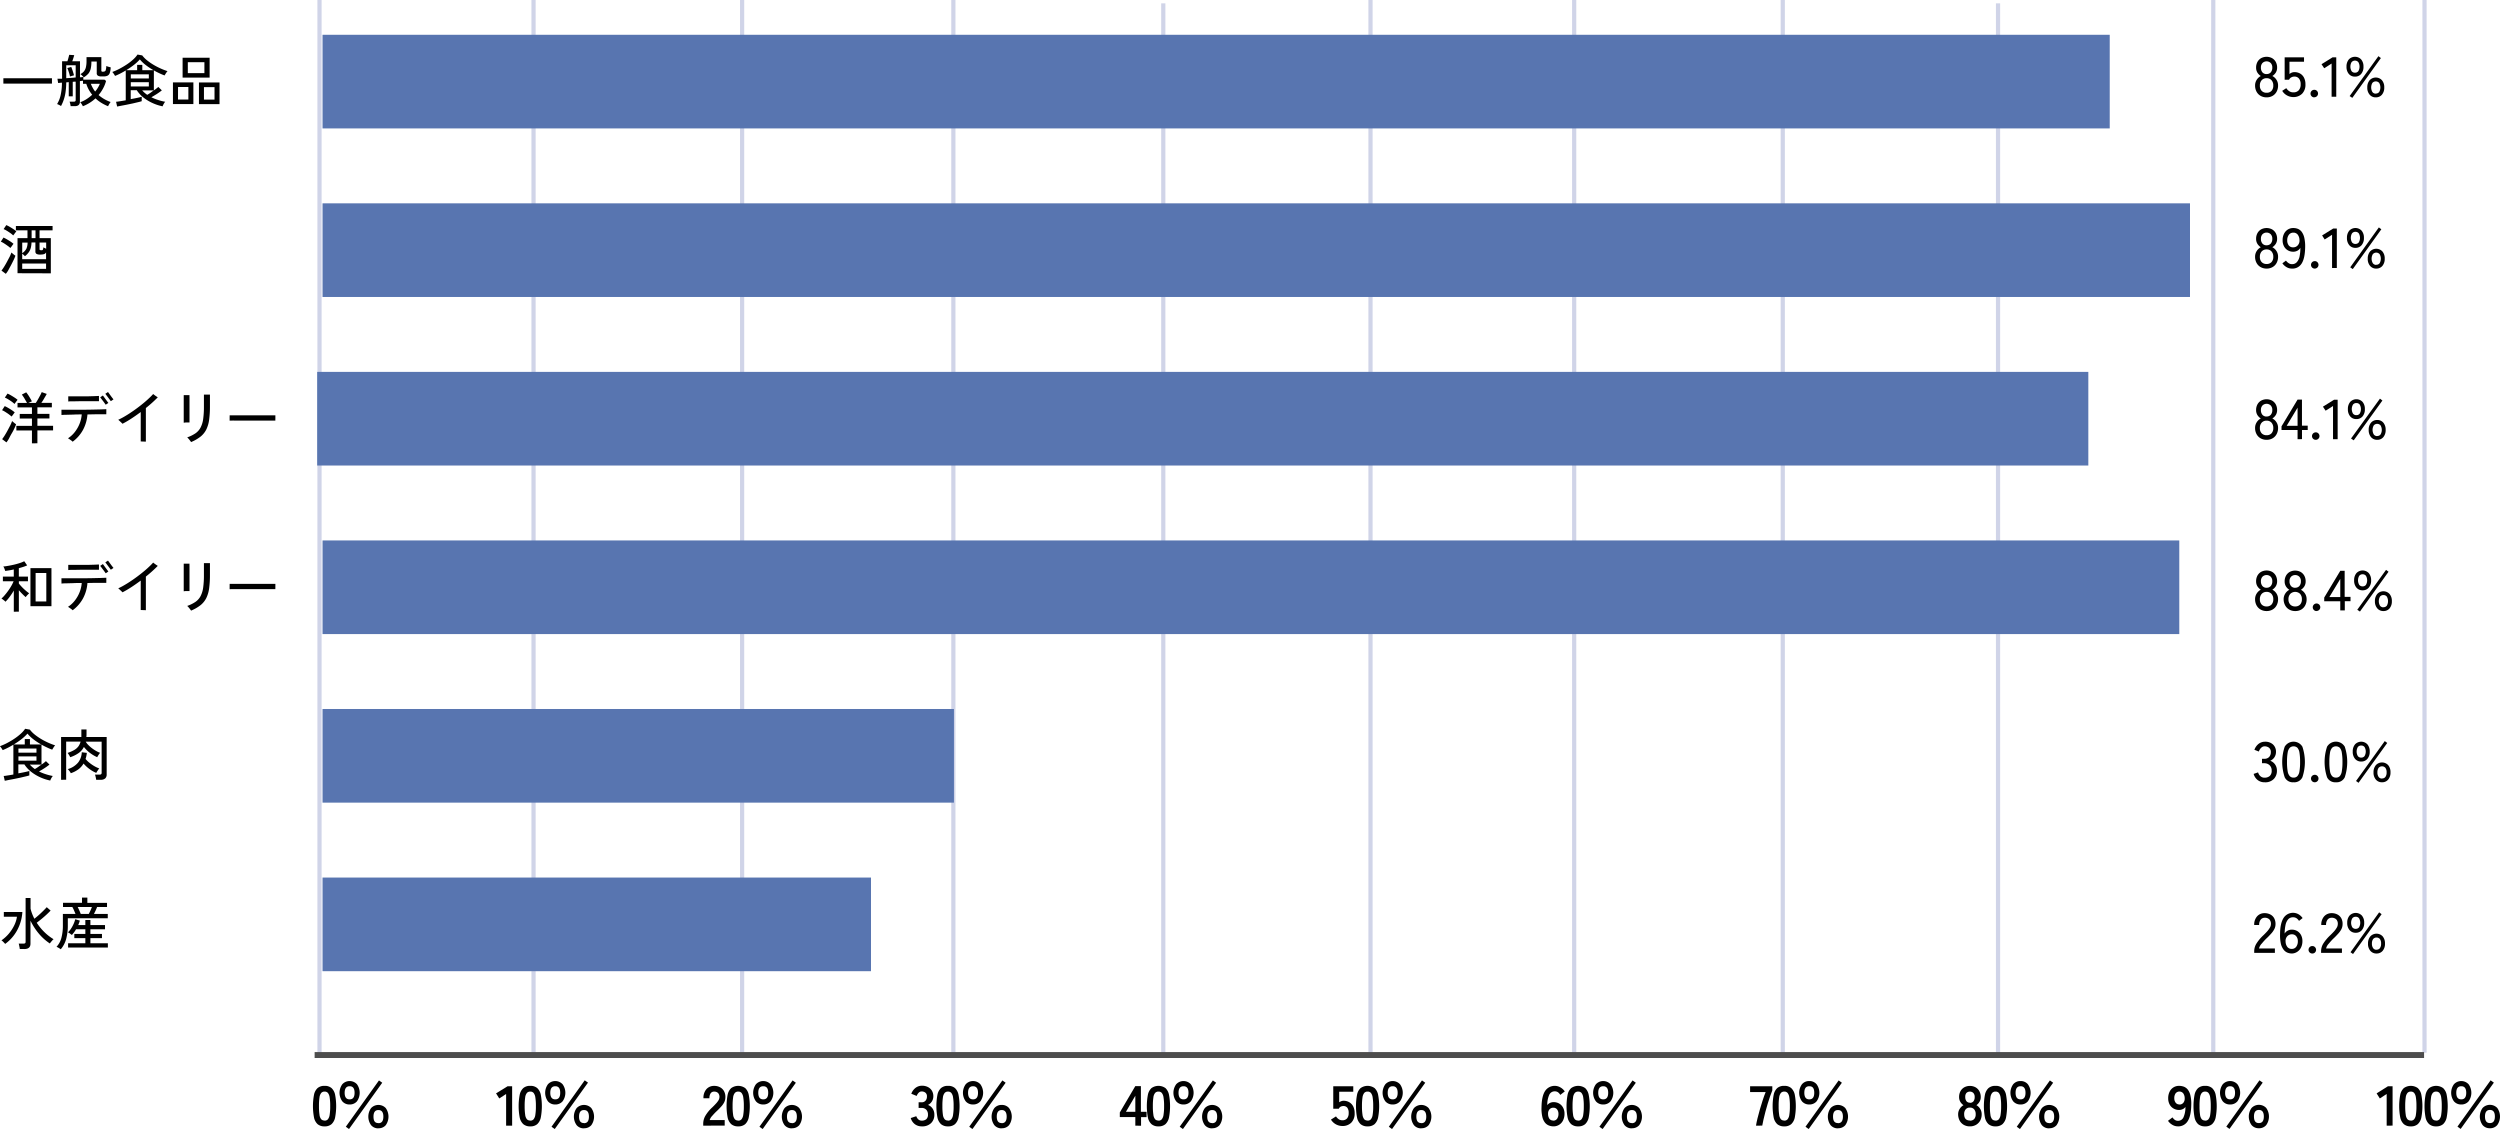 <svg id="レイヤー_1" data-name="レイヤー 1" xmlns="http://www.w3.org/2000/svg" viewBox="0 0 934.42 421.96"><defs><style>.cls-1,.cls-2{fill:none;stroke-miterlimit:10;}.cls-1{stroke:#d0d4e8;stroke-width:1.57px;}.cls-2{stroke:#4d4d4d;stroke-width:2.22px;}.cls-3{fill:#5875b0;}</style></defs><line class="cls-1" x1="119.42" x2="119.42" y2="393.47"/><line class="cls-1" x1="199.42" x2="199.42" y2="393.47"/><line class="cls-1" x1="588.38" x2="588.38" y2="393.47"/><line class="cls-1" x1="666.34" x2="666.34" y2="393.47"/><line class="cls-1" x1="746.8" y1="1.25" x2="746.8" y2="394.72"/><line class="cls-1" x1="827.25" x2="827.25" y2="393.47"/><line class="cls-1" x1="277.38" x2="277.38" y2="393.47"/><line class="cls-1" x1="356.34" x2="356.34" y2="393.47"/><line class="cls-1" x1="434.8" y1="1.25" x2="434.8" y2="394.72"/><line class="cls-1" x1="512.25" x2="512.25" y2="393.47"/><line class="cls-1" x1="906.21" x2="906.21" y2="393.47"/><path d="M314.77,582a3.83,3.83,0,0,1-2.63-.84,4.68,4.68,0,0,1-1.33-2.52,22.86,22.86,0,0,1,0-8.41,4.67,4.67,0,0,1,1.33-2.53,3.83,3.83,0,0,1,2.63-.84,3.76,3.76,0,0,1,2.61.84,4.67,4.67,0,0,1,1.33,2.53,22.86,22.86,0,0,1,0,8.41,4.68,4.68,0,0,1-1.33,2.52A3.76,3.76,0,0,1,314.77,582Zm0-2.14a1.58,1.58,0,0,0,1.23-.5,3.36,3.36,0,0,0,.66-1.67,19.49,19.49,0,0,0,.21-3.25,19.81,19.81,0,0,0-.21-3.28,3.41,3.41,0,0,0-.66-1.67,1.58,1.58,0,0,0-1.23-.49,1.61,1.61,0,0,0-1.24.49,3.22,3.22,0,0,0-.66,1.67,21.2,21.2,0,0,0-.2,3.28,20.85,20.85,0,0,0,.2,3.25,3.19,3.19,0,0,0,.66,1.67A1.62,1.62,0,0,0,314.77,579.81Z" transform="translate(-193.45 -161)"/><path d="M324.14,573.82a3.47,3.47,0,0,1-2.74-1.17,5.44,5.44,0,0,1,0-6.4,3.73,3.73,0,0,1,5.46,0,5.49,5.49,0,0,1,0,6.4A3.48,3.48,0,0,1,324.14,573.82Zm0-1.91c1.23,0,1.84-.82,1.84-2.46s-.61-2.45-1.84-2.45-1.87.82-1.87,2.45S322.89,571.91,324.14,571.91ZM323.9,583l-1.19-.87,12.39-17.3,1.22.86Zm11-.26a3.45,3.45,0,0,1-2.74-1.18,5.44,5.44,0,0,1,0-6.4,3.78,3.78,0,0,1,5.47,0,5.53,5.53,0,0,1,0,6.4A3.44,3.44,0,0,1,334.85,582.7Zm0-1.93c1.23,0,1.84-.82,1.84-2.45s-.61-2.46-1.84-2.46-1.85.82-1.85,2.46S333.61,580.77,334.85,580.77Z" transform="translate(-193.45 -161)"/><path d="M382.62,581.74V569.89l-2.56,1.68-1.2-1.91,4.29-2.64h1.72v14.72Z" transform="translate(-193.45 -161)"/><path d="M391.65,582a3.8,3.8,0,0,1-2.62-.84,4.68,4.68,0,0,1-1.34-2.52,22.86,22.86,0,0,1,0-8.41,4.68,4.68,0,0,1,1.34-2.53,3.8,3.8,0,0,1,2.62-.84,3.76,3.76,0,0,1,2.61.84,4.67,4.67,0,0,1,1.33,2.53,22.86,22.86,0,0,1,0,8.41,4.68,4.68,0,0,1-1.33,2.52A3.76,3.76,0,0,1,391.65,582Zm0-2.14a1.58,1.58,0,0,0,1.23-.5,3.36,3.36,0,0,0,.66-1.67,19.49,19.49,0,0,0,.21-3.25,19.81,19.81,0,0,0-.21-3.28,3.41,3.41,0,0,0-.66-1.67,1.58,1.58,0,0,0-1.23-.49,1.61,1.61,0,0,0-1.24.49,3.22,3.22,0,0,0-.66,1.67,21.2,21.2,0,0,0-.2,3.28,20.85,20.85,0,0,0,.2,3.25,3.19,3.19,0,0,0,.66,1.67A1.62,1.62,0,0,0,391.65,579.81Z" transform="translate(-193.45 -161)"/><path d="M401,573.82a3.47,3.47,0,0,1-2.74-1.17,5.44,5.44,0,0,1,0-6.4,3.73,3.73,0,0,1,5.46,0,5.44,5.44,0,0,1,0,6.4A3.48,3.48,0,0,1,401,573.82Zm0-1.91c1.23,0,1.84-.82,1.84-2.46S402.25,567,401,567s-1.87.82-1.87,2.45S399.77,571.91,401,571.91ZM400.79,583l-1.2-.87L412,564.79l1.22.86Zm10.94-.26a3.45,3.45,0,0,1-2.74-1.18,5.44,5.44,0,0,1,0-6.4,3.78,3.78,0,0,1,5.47,0,5.49,5.49,0,0,1,0,6.4A3.44,3.44,0,0,1,411.73,582.7Zm0-1.93c1.23,0,1.84-.82,1.84-2.45s-.61-2.46-1.84-2.46-1.85.82-1.85,2.46S410.49,580.77,411.73,580.77Z" transform="translate(-193.45 -161)"/><path d="M456.29,581.74V581a6,6,0,0,1,.79-2.93,13.89,13.89,0,0,1,2.63-3.2c.43-.42.85-.84,1.24-1.27a8.19,8.19,0,0,0,1-1.26,2.55,2.55,0,0,0,.4-1.18,2.16,2.16,0,0,0-.5-1.62,2,2,0,0,0-1.46-.53,1.5,1.5,0,0,0-1.34.66,3.16,3.16,0,0,0-.44,1.82h-2.23a4.87,4.87,0,0,1,1.11-3.4,3.77,3.77,0,0,1,2.9-1.22,4.58,4.58,0,0,1,2.18.51,3.66,3.66,0,0,1,1.5,1.47,4.47,4.47,0,0,1,.5,2.37,4.07,4.07,0,0,1-.46,1.83,7.2,7.2,0,0,1-1.17,1.62c-.48.53-1,1.08-1.64,1.67s-1.22,1.24-1.72,1.81a3.65,3.65,0,0,0-.87,1.49h5.61v2.06Z" transform="translate(-193.45 -161)"/><path d="M469.37,582a3.8,3.8,0,0,1-2.62-.84,4.68,4.68,0,0,1-1.34-2.52,22.86,22.86,0,0,1,0-8.41,4.68,4.68,0,0,1,1.34-2.53,4.51,4.51,0,0,1,5.24,0,4.73,4.73,0,0,1,1.32,2.53,22.86,22.86,0,0,1,0,8.41,4.74,4.74,0,0,1-1.32,2.52A3.8,3.8,0,0,1,469.37,582Zm0-2.14a1.58,1.58,0,0,0,1.23-.5,3.36,3.36,0,0,0,.66-1.67,19.49,19.49,0,0,0,.21-3.25,19.81,19.81,0,0,0-.21-3.28,3.41,3.41,0,0,0-.66-1.67,1.58,1.58,0,0,0-1.23-.49,1.61,1.61,0,0,0-1.24.49,3.22,3.22,0,0,0-.66,1.67,21.2,21.2,0,0,0-.2,3.28,20.85,20.85,0,0,0,.2,3.25,3.19,3.19,0,0,0,.66,1.67A1.62,1.62,0,0,0,469.37,579.81Z" transform="translate(-193.45 -161)"/><path d="M478.74,573.82a3.47,3.47,0,0,1-2.74-1.17,5.44,5.44,0,0,1,0-6.4,3.73,3.73,0,0,1,5.46,0,5.44,5.44,0,0,1,0,6.4A3.48,3.48,0,0,1,478.74,573.82Zm0-1.91c1.23,0,1.84-.82,1.84-2.46S480,567,478.74,567s-1.87.82-1.87,2.45S477.49,571.91,478.74,571.91ZM478.51,583l-1.2-.87,12.39-17.3,1.22.86Zm10.94-.26a3.45,3.45,0,0,1-2.74-1.18,5.44,5.44,0,0,1,0-6.4,3.78,3.78,0,0,1,5.47,0,5.49,5.49,0,0,1,0,6.4A3.44,3.44,0,0,1,489.45,582.7Zm0-1.93c1.23,0,1.84-.82,1.84-2.45s-.61-2.46-1.84-2.46-1.85.82-1.85,2.46S488.21,580.77,489.45,580.77Z" transform="translate(-193.45 -161)"/><path d="M538,582a4.2,4.2,0,0,1-2.57-.79,4.33,4.33,0,0,1-1.57-2.32l2.06-.69a3.89,3.89,0,0,0,.34.68,2.1,2.1,0,0,0,.65.68,1.76,1.76,0,0,0,1.05.3,2.58,2.58,0,0,0,1.7-.53,2.18,2.18,0,0,0,.63-1.76,2.52,2.52,0,0,0-.63-1.79,2.35,2.35,0,0,0-1.81-.67h-1.05V573h1.05a1.85,1.85,0,0,0,1.55-.62,2.31,2.31,0,0,0,.51-1.52,1.7,1.7,0,0,0-.6-1.48,2.24,2.24,0,0,0-1.35-.43,1.44,1.44,0,0,0-.93.3,2.92,2.92,0,0,0-.62.7,3.57,3.57,0,0,0-.34.68l-2-.82a4.82,4.82,0,0,1,1.61-2.22,3.87,3.87,0,0,1,2.36-.78,4.76,4.76,0,0,1,2.23.49,3.71,3.71,0,0,1,1.5,1.38,4,4,0,0,1,.53,2.07,3.56,3.56,0,0,1-2,3.24,3.62,3.62,0,0,1,1.72,1.36,3.92,3.92,0,0,1,.66,2.25,4.23,4.23,0,0,1-1.21,3.17A4.65,4.65,0,0,1,538,582Z" transform="translate(-193.45 -161)"/><path d="M547.79,582a3.83,3.83,0,0,1-2.63-.84,4.68,4.68,0,0,1-1.33-2.52,22.86,22.86,0,0,1,0-8.41,4.67,4.67,0,0,1,1.33-2.53,3.83,3.83,0,0,1,2.63-.84,3.76,3.76,0,0,1,2.61.84,4.73,4.73,0,0,1,1.32,2.53,22.86,22.86,0,0,1,0,8.41,4.74,4.74,0,0,1-1.32,2.52A3.76,3.76,0,0,1,547.79,582Zm0-2.14a1.58,1.58,0,0,0,1.22-.5,3.27,3.27,0,0,0,.66-1.67,18.46,18.46,0,0,0,.21-3.25,18.77,18.77,0,0,0-.21-3.28,3.31,3.31,0,0,0-.66-1.67,1.57,1.57,0,0,0-1.22-.49,1.6,1.6,0,0,0-1.24.49,3.31,3.31,0,0,0-.67,1.67,21.42,21.42,0,0,0-.19,3.28,21.07,21.07,0,0,0,.19,3.25,3.27,3.27,0,0,0,.67,1.67A1.6,1.6,0,0,0,547.79,579.81Z" transform="translate(-193.45 -161)"/><path d="M557.15,573.82a3.49,3.49,0,0,1-2.74-1.17,5.44,5.44,0,0,1,0-6.4,3.73,3.73,0,0,1,5.46,0,5.44,5.44,0,0,1,0,6.4A3.46,3.46,0,0,1,557.15,573.82Zm0-1.91c1.23,0,1.85-.82,1.85-2.46s-.62-2.45-1.85-2.45-1.87.82-1.87,2.45S555.91,571.91,557.15,571.91ZM556.92,583l-1.2-.87,12.39-17.3,1.22.86Zm10.94-.26a3.46,3.46,0,0,1-2.74-1.18,5.44,5.44,0,0,1,0-6.4,3.49,3.49,0,0,1,2.74-1.17,3.44,3.44,0,0,1,2.73,1.17,5.49,5.49,0,0,1,0,6.4A3.42,3.42,0,0,1,567.86,582.7Zm0-1.93c1.23,0,1.85-.82,1.85-2.45s-.62-2.46-1.85-2.46-1.85.82-1.85,2.46S566.63,580.77,567.86,580.77Z" transform="translate(-193.45 -161)"/><path d="M617.8,581.74v-3.21H612V576.8l5.78-9.83h2.1v9.58H622v2h-2.06v3.21Zm-3.51-5.19h3.51v-6Z" transform="translate(-193.45 -161)"/><path d="M626.45,582a3.8,3.8,0,0,1-2.62-.84,4.68,4.68,0,0,1-1.34-2.52,22.86,22.86,0,0,1,0-8.41,4.68,4.68,0,0,1,1.34-2.53,4.51,4.51,0,0,1,5.24,0,4.73,4.73,0,0,1,1.32,2.53,22.86,22.86,0,0,1,0,8.41,4.74,4.74,0,0,1-1.32,2.52A3.8,3.8,0,0,1,626.45,582Zm0-2.14a1.58,1.58,0,0,0,1.23-.5,3.36,3.36,0,0,0,.66-1.67,19.49,19.49,0,0,0,.21-3.25,19.81,19.81,0,0,0-.21-3.28,3.41,3.41,0,0,0-.66-1.67,1.58,1.58,0,0,0-1.23-.49,1.61,1.61,0,0,0-1.24.49,3.22,3.22,0,0,0-.66,1.67,21.2,21.2,0,0,0-.2,3.28,20.85,20.85,0,0,0,.2,3.25,3.19,3.19,0,0,0,.66,1.67A1.62,1.62,0,0,0,626.45,579.81Z" transform="translate(-193.45 -161)"/><path d="M635.82,573.82a3.47,3.47,0,0,1-2.74-1.17,5.44,5.44,0,0,1,0-6.4,3.73,3.73,0,0,1,5.46,0,5.44,5.44,0,0,1,0,6.4A3.48,3.48,0,0,1,635.82,573.82Zm0-1.91c1.23,0,1.85-.82,1.85-2.46s-.62-2.45-1.85-2.45-1.87.82-1.87,2.45S634.57,571.91,635.82,571.91ZM635.59,583l-1.2-.87,12.39-17.3,1.22.86Zm10.94-.26a3.45,3.45,0,0,1-2.74-1.18,5.44,5.44,0,0,1,0-6.4,3.78,3.78,0,0,1,5.47,0,5.49,5.49,0,0,1,0,6.4A3.44,3.44,0,0,1,646.53,582.7Zm0-1.93c1.23,0,1.85-.82,1.85-2.45s-.62-2.46-1.85-2.46-1.85.82-1.85,2.46S645.29,580.77,646.53,580.77Z" transform="translate(-193.45 -161)"/><path d="M695.16,581.86a5,5,0,0,1-4.24-2.39l1.89-1.2a3.47,3.47,0,0,0,1,1.05,2.27,2.27,0,0,0,1.35.4,2.2,2.2,0,0,0,1.78-.7,2.94,2.94,0,0,0,.6-2,3.11,3.11,0,0,0-.52-2,1.77,1.77,0,0,0-1.44-.62,2.26,2.26,0,0,0-1.05.25,1.47,1.47,0,0,0-.67.76h-2.08V567h7.48v2.06H694V573a3.62,3.62,0,0,1,.78-.41,2.5,2.5,0,0,1,.84-.16,4.26,4.26,0,0,1,2.11.53,3.84,3.84,0,0,1,1.49,1.55,5.41,5.41,0,0,1,.55,2.58,4.73,4.73,0,0,1-1.28,3.55A4.57,4.57,0,0,1,695.16,581.86Z" transform="translate(-193.45 -161)"/><path d="M704.61,582a3.8,3.8,0,0,1-2.62-.84,4.61,4.61,0,0,1-1.33-2.52,22.86,22.86,0,0,1,0-8.41,4.61,4.61,0,0,1,1.33-2.53,4.51,4.51,0,0,1,5.24,0,4.73,4.73,0,0,1,1.32,2.53,22.86,22.86,0,0,1,0,8.41,4.74,4.74,0,0,1-1.32,2.52A3.8,3.8,0,0,1,704.61,582Zm0-2.14a1.58,1.58,0,0,0,1.23-.5,3.36,3.36,0,0,0,.66-1.67,19.49,19.49,0,0,0,.21-3.25,19.81,19.81,0,0,0-.21-3.28,3.41,3.41,0,0,0-.66-1.67,1.58,1.58,0,0,0-1.23-.49,1.61,1.61,0,0,0-1.24.49,3.41,3.41,0,0,0-.66,1.67,21.2,21.2,0,0,0-.2,3.28,20.85,20.85,0,0,0,.2,3.25,3.36,3.36,0,0,0,.66,1.67A1.62,1.62,0,0,0,704.61,579.81Z" transform="translate(-193.45 -161)"/><path d="M714,573.82a3.49,3.49,0,0,1-2.74-1.17,5.44,5.44,0,0,1,0-6.4,3.73,3.73,0,0,1,5.46,0,5.44,5.44,0,0,1,0,6.4A3.46,3.46,0,0,1,714,573.82Zm0-1.91c1.23,0,1.85-.82,1.85-2.46S715.21,567,714,567s-1.87.82-1.87,2.45S712.73,571.91,714,571.91ZM713.75,583l-1.2-.87,12.39-17.3,1.22.86Zm10.94-.26a3.46,3.46,0,0,1-2.74-1.18,5.44,5.44,0,0,1,0-6.4,3.78,3.78,0,0,1,5.47,0,5.49,5.49,0,0,1,0,6.4A3.44,3.44,0,0,1,724.69,582.7Zm0-1.93c1.23,0,1.85-.82,1.85-2.45s-.62-2.46-1.85-2.46-1.85.82-1.85,2.46S723.46,580.77,724.69,580.77Z" transform="translate(-193.45 -161)"/><path d="M774.14,582a4.82,4.82,0,0,1-1.73-.31,3.58,3.58,0,0,1-1.48-1.07,5.43,5.43,0,0,1-1-2.16,13.7,13.7,0,0,1-.31-3.6q.06-4.15,1.34-6.08a4.28,4.28,0,0,1,5.76-1.32,4.73,4.73,0,0,1,1.59,1.48l-1.68,1.3a3.09,3.09,0,0,0-.87-1,2.06,2.06,0,0,0-1.17-.33,2.21,2.21,0,0,0-2.08,1.3,8.86,8.86,0,0,0-.73,3.86,2.5,2.5,0,0,1,1-.83,3.18,3.18,0,0,1,1.33-.3,4.15,4.15,0,0,1,2.1.53,3.82,3.82,0,0,1,1.46,1.52,4.71,4.71,0,0,1,.54,2.32,5.41,5.41,0,0,1-.51,2.39,3.93,3.93,0,0,1-1.41,1.65A3.85,3.85,0,0,1,774.14,582Zm-.14-2.14a1.69,1.69,0,0,0,1.44-.7,3,3,0,0,0,.51-1.8,2.62,2.62,0,0,0-.51-1.69,1.66,1.66,0,0,0-1.36-.64,1.84,1.84,0,0,0-1.51.65,2.4,2.4,0,0,0-.5,1.7,3.1,3.1,0,0,0,.54,1.84A1.7,1.7,0,0,0,774,579.81Z" transform="translate(-193.45 -161)"/><path d="M783.32,582a3.8,3.8,0,0,1-2.62-.84,4.68,4.68,0,0,1-1.34-2.52,22.86,22.86,0,0,1,0-8.41,4.68,4.68,0,0,1,1.34-2.53,4.51,4.51,0,0,1,5.24,0,4.73,4.73,0,0,1,1.32,2.53,22.86,22.86,0,0,1,0,8.41,4.74,4.74,0,0,1-1.32,2.52A3.8,3.8,0,0,1,783.32,582Zm0-2.14a1.58,1.58,0,0,0,1.23-.5,3.36,3.36,0,0,0,.66-1.67,19.49,19.49,0,0,0,.21-3.25,19.81,19.81,0,0,0-.21-3.28,3.41,3.41,0,0,0-.66-1.67,1.58,1.58,0,0,0-1.23-.49,1.61,1.61,0,0,0-1.24.49,3.22,3.22,0,0,0-.66,1.67,21.2,21.2,0,0,0-.2,3.28,20.85,20.85,0,0,0,.2,3.25,3.19,3.19,0,0,0,.66,1.67A1.62,1.62,0,0,0,783.32,579.81Z" transform="translate(-193.45 -161)"/><path d="M792.69,573.82a3.47,3.47,0,0,1-2.74-1.17,5.44,5.44,0,0,1,0-6.4,3.73,3.73,0,0,1,5.46,0,5.44,5.44,0,0,1,0,6.4A3.48,3.48,0,0,1,792.69,573.82Zm0-1.91c1.23,0,1.85-.82,1.85-2.46s-.62-2.45-1.85-2.45-1.87.82-1.87,2.45S791.44,571.91,792.69,571.91ZM792.46,583l-1.2-.87,12.39-17.3,1.22.86Zm10.94-.26a3.45,3.45,0,0,1-2.74-1.18,5.44,5.44,0,0,1,0-6.4,3.78,3.78,0,0,1,5.47,0,5.49,5.49,0,0,1,0,6.4A3.44,3.44,0,0,1,803.4,582.7Zm0-1.93c1.23,0,1.85-.82,1.85-2.45s-.62-2.46-1.85-2.46-1.85.82-1.85,2.46S802.17,580.77,803.4,580.77Z" transform="translate(-193.45 -161)"/><path d="M849.79,581.74c.11-.74.29-1.65.55-2.71s.56-2.19.9-3.37.69-2.35,1.07-3.49.74-2.16,1.09-3h-5.82V567h8.3v1.57c-.27.62-.55,1.36-.84,2.23s-.6,1.8-.9,2.79-.58,2-.85,3-.5,1.94-.7,2.83-.36,1.65-.47,2.3Z" transform="translate(-193.45 -161)"/><path d="M860.35,582a3.83,3.83,0,0,1-2.63-.84,4.68,4.68,0,0,1-1.33-2.52,22.86,22.86,0,0,1,0-8.41,4.67,4.67,0,0,1,1.33-2.53,3.83,3.83,0,0,1,2.63-.84,3.76,3.76,0,0,1,2.61.84,4.67,4.67,0,0,1,1.33,2.53,23.46,23.46,0,0,1,0,8.41,4.68,4.68,0,0,1-1.33,2.52A3.76,3.76,0,0,1,860.35,582Zm0-2.14a1.58,1.58,0,0,0,1.23-.5,3.36,3.36,0,0,0,.66-1.67,19.49,19.49,0,0,0,.21-3.25,19.81,19.81,0,0,0-.21-3.28,3.41,3.41,0,0,0-.66-1.67,1.58,1.58,0,0,0-1.23-.49,1.61,1.61,0,0,0-1.24.49,3.22,3.22,0,0,0-.66,1.67,20,20,0,0,0-.2,3.28,19.68,19.68,0,0,0,.2,3.25,3.19,3.19,0,0,0,.66,1.67A1.62,1.62,0,0,0,860.35,579.81Z" transform="translate(-193.45 -161)"/><path d="M869.71,573.82a3.5,3.5,0,0,1-2.74-1.17,5.44,5.44,0,0,1,0-6.4,3.49,3.49,0,0,1,2.74-1.19,3.45,3.45,0,0,1,2.72,1.19,5.44,5.44,0,0,1,0,6.4A3.46,3.46,0,0,1,869.71,573.82Zm0-1.91c1.24,0,1.85-.82,1.85-2.46S871,567,869.71,567s-1.86.82-1.86,2.45S868.47,571.91,869.71,571.91ZM869.48,583l-1.19-.87,12.39-17.3,1.21.86Zm10.94-.26a3.48,3.48,0,0,1-2.74-1.18,5.44,5.44,0,0,1,0-6.4,3.79,3.79,0,0,1,5.48,0,5.53,5.53,0,0,1,0,6.4A3.45,3.45,0,0,1,880.42,582.7Zm0-1.93c1.24,0,1.85-.82,1.85-2.45s-.61-2.46-1.85-2.46-1.84.82-1.84,2.46S879.19,580.77,880.42,580.77Z" transform="translate(-193.45 -161)"/><path d="M929.73,582a4.5,4.5,0,0,1-2.29-.57,4.06,4.06,0,0,1-1.54-1.59,5,5,0,0,1-.56-2.38,3.72,3.72,0,0,1,.58-2,4,4,0,0,1,1.42-1.38,3.92,3.92,0,0,1-1.18-1.25,3.4,3.4,0,0,1-.46-1.8,4.49,4.49,0,0,1,.51-2.17,3.79,3.79,0,0,1,1.43-1.46,4.5,4.5,0,0,1,4.2,0,3.72,3.72,0,0,1,1.43,1.46,4.49,4.49,0,0,1,.52,2.17,3.32,3.32,0,0,1-.48,1.8,4.16,4.16,0,0,1-1.14,1.25,3.87,3.87,0,0,1,1.41,1.38,3.79,3.79,0,0,1,.56,2,4.94,4.94,0,0,1-.56,2.39,4.15,4.15,0,0,1-1.56,1.58A4.5,4.5,0,0,1,929.73,582Zm0-2.14a2.09,2.09,0,0,0,1.61-.6,2.61,2.61,0,0,0,.56-1.82,2.68,2.68,0,0,0-.56-1.79,2,2,0,0,0-1.61-.67,1.93,1.93,0,0,0-1.58.67,2.68,2.68,0,0,0-.56,1.79C927.59,579,928.3,579.81,929.73,579.81Zm0-6.66a1.62,1.62,0,0,0,1.34-.57,2.51,2.51,0,0,0,.45-1.59,2.09,2.09,0,0,0-.51-1.54,1.89,1.89,0,0,0-2.56,0A2.13,2.13,0,0,0,928,571a2.51,2.51,0,0,0,.45,1.59A1.59,1.59,0,0,0,929.73,573.15Z" transform="translate(-193.45 -161)"/><path d="M939.31,582a3.83,3.83,0,0,1-2.63-.84,4.68,4.68,0,0,1-1.33-2.52,22.86,22.86,0,0,1,0-8.41,4.67,4.67,0,0,1,1.33-2.53,3.83,3.83,0,0,1,2.63-.84,3.76,3.76,0,0,1,2.61.84,4.67,4.67,0,0,1,1.33,2.53,23.46,23.46,0,0,1,0,8.41,4.68,4.68,0,0,1-1.33,2.52A3.76,3.76,0,0,1,939.31,582Zm0-2.14a1.58,1.58,0,0,0,1.23-.5,3.36,3.36,0,0,0,.66-1.67,19.49,19.49,0,0,0,.21-3.25,19.81,19.81,0,0,0-.21-3.28,3.41,3.41,0,0,0-.66-1.67,1.58,1.58,0,0,0-1.23-.49,1.61,1.61,0,0,0-1.24.49,3.22,3.22,0,0,0-.66,1.67,20,20,0,0,0-.2,3.28,19.68,19.68,0,0,0,.2,3.25,3.19,3.19,0,0,0,.66,1.67A1.62,1.62,0,0,0,939.31,579.81Z" transform="translate(-193.45 -161)"/><path d="M948.67,573.82a3.5,3.5,0,0,1-2.74-1.17,5.44,5.44,0,0,1,0-6.4,3.49,3.49,0,0,1,2.74-1.19,3.45,3.45,0,0,1,2.72,1.19,5.44,5.44,0,0,1,0,6.4A3.46,3.46,0,0,1,948.67,573.82Zm0-1.91c1.24,0,1.85-.82,1.85-2.46s-.61-2.45-1.85-2.45-1.86.82-1.86,2.45S947.43,571.91,948.67,571.91ZM948.44,583l-1.19-.87,12.39-17.3,1.21.86Zm10.94-.26a3.48,3.48,0,0,1-2.74-1.18,5.44,5.44,0,0,1,0-6.4,3.79,3.79,0,0,1,5.48,0,5.53,5.53,0,0,1,0,6.4A3.45,3.45,0,0,1,959.38,582.7Zm0-1.93c1.24,0,1.85-.82,1.85-2.45s-.61-2.46-1.85-2.46-1.84.82-1.84,2.46S958.15,580.77,959.38,580.77Z" transform="translate(-193.45 -161)"/><path d="M1007.47,582a4.11,4.11,0,0,1-2.09-.59,4.88,4.88,0,0,1-1.6-1.49l1.68-1.28a3.25,3.25,0,0,0,.87.93,2,2,0,0,0,1.14.35,2.21,2.21,0,0,0,2.1-1.31,9.13,9.13,0,0,0,.72-3.88,2.45,2.45,0,0,1-1,.83,3.11,3.11,0,0,1-1.32.31,4.12,4.12,0,0,1-2.11-.54,3.75,3.75,0,0,1-1.47-1.51,4.74,4.74,0,0,1-.54-2.32,5.44,5.44,0,0,1,.51-2.41,3.83,3.83,0,0,1,3.57-2.23,5.11,5.11,0,0,1,1.75.3,3.49,3.49,0,0,1,1.47,1.07,5.6,5.6,0,0,1,1,2.18,13.73,13.73,0,0,1,.32,3.61c-.05,2.76-.51,4.78-1.35,6.06A4.11,4.11,0,0,1,1007.47,582Zm.51-8.15a1.86,1.86,0,0,0,1.53-.66,2.45,2.45,0,0,0,.51-1.71,3.1,3.1,0,0,0-.56-1.84,1.83,1.83,0,0,0-2.82,0,3,3,0,0,0-.51,1.81,2.69,2.69,0,0,0,.51,1.7A1.65,1.65,0,0,0,1008,573.8Z" transform="translate(-193.45 -161)"/><path d="M1017.66,582a3.83,3.83,0,0,1-2.63-.84,4.68,4.68,0,0,1-1.33-2.52,22.86,22.86,0,0,1,0-8.41,4.67,4.67,0,0,1,1.33-2.53,3.83,3.83,0,0,1,2.63-.84,3.76,3.76,0,0,1,2.61.84,4.67,4.67,0,0,1,1.33,2.53,22.86,22.86,0,0,1,0,8.41,4.68,4.68,0,0,1-1.33,2.52A3.76,3.76,0,0,1,1017.66,582Zm0-2.14a1.58,1.58,0,0,0,1.23-.5,3.36,3.36,0,0,0,.66-1.67,19.49,19.49,0,0,0,.21-3.25,19.81,19.81,0,0,0-.21-3.28,3.41,3.41,0,0,0-.66-1.67,1.58,1.58,0,0,0-1.23-.49,1.61,1.61,0,0,0-1.24.49,3.22,3.22,0,0,0-.66,1.67,20,20,0,0,0-.2,3.28,19.68,19.68,0,0,0,.2,3.25,3.19,3.19,0,0,0,.66,1.67A1.62,1.62,0,0,0,1017.66,579.81Z" transform="translate(-193.45 -161)"/><path d="M1027,573.82a3.47,3.47,0,0,1-2.74-1.17,5.44,5.44,0,0,1,0-6.4,3.73,3.73,0,0,1,5.46,0,5.49,5.49,0,0,1,0,6.4A3.48,3.48,0,0,1,1027,573.82Zm0-1.91c1.23,0,1.84-.82,1.84-2.46s-.61-2.45-1.84-2.45-1.87.82-1.87,2.45S1025.78,571.91,1027,571.91Zm-.24,11.05-1.19-.87,12.39-17.3,1.22.86Zm11-.26a3.45,3.45,0,0,1-2.74-1.18,5.44,5.44,0,0,1,0-6.4,3.78,3.78,0,0,1,5.47,0,5.53,5.53,0,0,1,0,6.4A3.44,3.44,0,0,1,1037.74,582.7Zm0-1.93c1.23,0,1.84-.82,1.84-2.45s-.61-2.46-1.84-2.46-1.85.82-1.85,2.46S1036.5,580.77,1037.74,580.77Z" transform="translate(-193.45 -161)"/><path d="M1085.51,581.74V569.89l-2.56,1.68-1.2-1.91L1086,567h1.72v14.72Z" transform="translate(-193.45 -161)"/><path d="M1094.54,582a3.78,3.78,0,0,1-2.62-.84,4.68,4.68,0,0,1-1.34-2.52,22.86,22.86,0,0,1,0-8.41,4.68,4.68,0,0,1,1.34-2.53,4.49,4.49,0,0,1,5.23,0,4.67,4.67,0,0,1,1.33,2.53,22.86,22.86,0,0,1,0,8.41,4.68,4.68,0,0,1-1.33,2.52A3.76,3.76,0,0,1,1094.54,582Zm0-2.14a1.58,1.58,0,0,0,1.23-.5,3.36,3.36,0,0,0,.66-1.67,19.49,19.49,0,0,0,.21-3.25,19.81,19.81,0,0,0-.21-3.28,3.41,3.41,0,0,0-.66-1.67,1.58,1.58,0,0,0-1.23-.49,1.61,1.61,0,0,0-1.24.49,3.22,3.22,0,0,0-.66,1.67,21.2,21.2,0,0,0-.2,3.28,20.85,20.85,0,0,0,.2,3.25,3.19,3.19,0,0,0,.66,1.67A1.62,1.62,0,0,0,1094.54,579.81Z" transform="translate(-193.45 -161)"/><path d="M1104,582a3.8,3.8,0,0,1-2.62-.84,4.68,4.68,0,0,1-1.34-2.52,23.46,23.46,0,0,1,0-8.41,4.68,4.68,0,0,1,1.34-2.53,4.51,4.51,0,0,1,5.24,0,4.73,4.73,0,0,1,1.32,2.53,22.86,22.86,0,0,1,0,8.41,4.74,4.74,0,0,1-1.32,2.52A3.8,3.8,0,0,1,1104,582Zm0-2.14a1.58,1.58,0,0,0,1.23-.5,3.36,3.36,0,0,0,.66-1.67,19.49,19.49,0,0,0,.21-3.25,19.81,19.81,0,0,0-.21-3.28,3.41,3.41,0,0,0-.66-1.67A1.58,1.58,0,0,0,1104,569a1.61,1.61,0,0,0-1.24.49,3.31,3.31,0,0,0-.66,1.67,21.2,21.2,0,0,0-.2,3.28,20.85,20.85,0,0,0,.2,3.25,3.27,3.27,0,0,0,.66,1.67A1.62,1.62,0,0,0,1104,579.81Z" transform="translate(-193.45 -161)"/><path d="M1113.4,573.82a3.47,3.47,0,0,1-2.74-1.17,5.44,5.44,0,0,1,0-6.4,3.73,3.73,0,0,1,5.46,0,5.44,5.44,0,0,1,0,6.4A3.48,3.48,0,0,1,1113.4,573.82Zm0-1.91c1.23,0,1.85-.82,1.85-2.46s-.62-2.45-1.85-2.45-1.87.82-1.87,2.45S1112.15,571.91,1113.4,571.91Zm-.23,11.05-1.2-.87,12.39-17.3,1.22.86Zm10.94-.26a3.45,3.45,0,0,1-2.74-1.18,5.44,5.44,0,0,1,0-6.4,3.78,3.78,0,0,1,5.47,0,5.49,5.49,0,0,1,0,6.4A3.44,3.44,0,0,1,1124.11,582.7Zm0-1.93c1.23,0,1.85-.82,1.85-2.45s-.62-2.46-1.85-2.46-1.85.82-1.85,2.46S1122.88,580.77,1124.11,580.77Z" transform="translate(-193.45 -161)"/><line class="cls-2" x1="117.6" y1="394.34" x2="906.04" y2="394.34"/><path d="M194.71,192.25v-2h18.16v2Z" transform="translate(-193.45 -161)"/><path d="M224.42,200.71a5.94,5.94,0,0,0-.45-.81,4.46,4.46,0,0,0-.53-.7,10.4,10.4,0,0,0,2.37-1.16,14.71,14.71,0,0,0,2.1-1.63,12.53,12.53,0,0,1-1.28-1.89,11.81,11.81,0,0,1-.93-2.19h-1.23v-1.15l-.51.06-.65.08V199q0,1.68-1.95,1.68h-1.51a6.63,6.63,0,0,0-.15-.87,5.38,5.38,0,0,0-.25-.81H221a.91.91,0,0,0,.57-.14.64.64,0,0,0,.17-.51v-6.83l-.54,0-.56.07V197h-1.49V191.7l-.94.09a26.23,26.23,0,0,1-.28,3.77,15.85,15.85,0,0,1-.67,2.77,15.27,15.27,0,0,1-1,2.3,5.61,5.61,0,0,0-.71-.4,6.12,6.12,0,0,0-.76-.34,11.13,11.13,0,0,0,1.29-3.16,21.33,21.33,0,0,0,.52-4.82c-.28,0-.54,0-.78.06l-.65.05-.25-1.6.73,0,1,0v-6.53h2c.12-.37.25-.78.37-1.24s.23-.85.3-1.16l1.87.13c-.07.28-.18.64-.32,1.08s-.28.84-.42,1.19h2.9v6c.55,0,1-.08,1.24-.12v1h7.92l.58.49a12.5,12.5,0,0,1-1.11,2.79,14.23,14.23,0,0,1-1.68,2.48,13.86,13.86,0,0,0,2.11,1.5,14.33,14.33,0,0,0,2.39,1.1,7.45,7.45,0,0,0-.55.81,5.29,5.29,0,0,0-.4.77,16.56,16.56,0,0,1-2.42-1.21,12.93,12.93,0,0,1-2.28-1.73A15,15,0,0,1,224.42,200.71Zm-6.21-10.48,1.77-.12c.61-.05,1.2-.09,1.76-.15V185.4h-3.53Zm1.4-.63a13.16,13.16,0,0,0-.43-1.62,14,14,0,0,0-.57-1.55l1.47-.4c.19.48.39,1,.57,1.56s.34,1.08.46,1.57a3.57,3.57,0,0,0-.47.12l-.61.18A2.87,2.87,0,0,0,219.61,189.6Zm5.17.3c-.15-.17-.36-.38-.62-.64a3.93,3.93,0,0,0-.66-.56,4.41,4.41,0,0,0,1.3-1,3.76,3.76,0,0,0,.75-1.54,9.8,9.8,0,0,0,.24-2.36v-1.44h5.54v5a.42.42,0,0,0,.13.35.84.84,0,0,0,.46.09c.5,0,.82-.14,1-.44a5.46,5.46,0,0,0,.26-1.7,4.84,4.84,0,0,0,.79.29l.85.22a7.29,7.29,0,0,1-.35,2.12,1.71,1.71,0,0,1-.83,1,3.23,3.23,0,0,1-1.43.27h-.86a2.4,2.4,0,0,1-1.32-.28,1.08,1.08,0,0,1-.42-1V184h-2a11.65,11.65,0,0,1-.25,2.66,4.64,4.64,0,0,1-.85,1.82A7.59,7.59,0,0,1,224.78,189.9Zm4.26,5.29a10.56,10.56,0,0,0,1.73-2.86h-3.36a10.23,10.23,0,0,0,.7,1.5A8.59,8.59,0,0,0,229,195.19Z" transform="translate(-193.45 -161)"/><path d="M237.23,200.82l-.4-1.79c.35,0,.85-.09,1.5-.19s1.35-.21,2.12-.35V187.33c-.66.41-1.33.79-2,1.13s-1.33.65-2,.91a7,7,0,0,0-.46-.75,5,5,0,0,0-.57-.72,20.77,20.77,0,0,0,2.7-1.2,31.31,31.31,0,0,0,2.72-1.61,20,20,0,0,0,2.37-1.84,9.94,9.94,0,0,0,1.64-1.86l1.76.32a10.61,10.61,0,0,0,1.86,1.88,21.62,21.62,0,0,0,2.48,1.7,25.12,25.12,0,0,0,2.68,1.37,24.39,24.39,0,0,0,2.43.93,6.15,6.15,0,0,0-.6.79c-.21.34-.38.61-.49.82a19.08,19.08,0,0,1-1.95-.82c-.69-.32-1.38-.67-2.06-1.07v7.48h-4.37a12.32,12.32,0,0,0,.89.88,10.73,10.73,0,0,0,1,.78c.48-.28,1-.6,1.52-1s1.05-.71,1.52-1.06.83-.65,1.1-.9l1.32,1.28c-.32.27-.7.55-1.14.86s-.91.61-1.39.9-.94.57-1.38.82a16.32,16.32,0,0,0,2.47,1,19,19,0,0,0,2.7.69,3.24,3.24,0,0,0-.37.48c-.13.21-.25.43-.36.65a3.07,3.07,0,0,0-.24.57,16.86,16.86,0,0,1-3.71-1.2,16.22,16.22,0,0,1-3.43-2.07,11.28,11.28,0,0,1-2.52-2.76h-2.26v3.34c.86-.16,1.67-.31,2.42-.47s1.31-.3,1.69-.41v1.66c-.35.11-.83.24-1.44.38s-1.28.31-2,.47l-2.22.46c-.74.15-1.42.27-2,.38Zm3.36-13.57h4.12v-2h1.93v2h4.22a23.8,23.8,0,0,1-2.9-1.91,13.19,13.19,0,0,1-2.24-2.14,16.54,16.54,0,0,1-2.25,2.08A29.13,29.13,0,0,1,240.59,187.25Zm1.75,3.07h6.74v-1.54h-6.74Zm0,3h6.74v-1.6h-6.74Z" transform="translate(-193.45 -161)"/><path d="M258.09,199.89v-8.1h7.64v8.1Zm1.89-1.7h3.88v-4.66H260ZM261.7,190v-7.43h10.1V190Zm1.95-1.66h6.2v-4.09h-6.2Zm4.16,11.59v-8.1h7.69v8.1Zm1.87-1.7h3.95v-4.66h-3.95Z" transform="translate(-193.45 -161)"/><path d="M197.33,253.69a11.18,11.18,0,0,0-1-.8c-.44-.32-.89-.62-1.35-.92a7.85,7.85,0,0,0-1.22-.65l1-1.53c.39.18.82.4,1.28.67s.91.54,1.34.83a9.31,9.31,0,0,1,1.12.85c-.07.08-.19.23-.34.44l-.45.63A5,5,0,0,0,197.33,253.69Zm-1.7,9.66L194,262.14a17,17,0,0,0,1-1.45c.36-.58.71-1.19,1.06-1.84s.67-1.28,1-1.89a14.44,14.44,0,0,0,.66-1.59,4.54,4.54,0,0,0,.41.37l.59.49a4.1,4.1,0,0,0,.49.34,12.66,12.66,0,0,1-.64,1.56c-.29.6-.6,1.23-.95,1.89s-.7,1.28-1,1.86S195.9,263,195.63,263.35ZM198.4,249a10.13,10.13,0,0,0-1-.83c-.45-.31-.9-.62-1.37-.9a8.19,8.19,0,0,0-1.23-.64l1-1.49a9.74,9.74,0,0,1,1.29.65c.48.28.95.57,1.4.87a10.87,10.87,0,0,1,1.07.81l-.35.44c-.16.21-.31.41-.45.62A5.32,5.32,0,0,0,198.4,249ZM200,263.12V250h3.72v-2.9h-4.33v-1.64H213.1v1.64h-4.87V250h4.22v13.16Zm1.75-5.25h8.92v-2.54a1.27,1.27,0,0,1-.78.66,4.67,4.67,0,0,1-1.4.16,2.54,2.54,0,0,1-1.43-.28,1,1,0,0,1-.38-.87v-3.38h-1.45a9.32,9.32,0,0,1-.28,2.06,5,5,0,0,1-.77,1.63,7.34,7.34,0,0,1-1.41,1.45,5.66,5.66,0,0,0-.49-.49c-.17-.16-.35-.31-.53-.45Zm0-2.24A4.84,4.84,0,0,0,203.3,254a5.93,5.93,0,0,0,.46-2.33h-2Zm0,5.86h8.92v-2h-8.92ZM205.27,250h1.45v-2.9h-1.45Zm3.63,4.55a.73.73,0,0,0,.53-.15,1.93,1.93,0,0,0,.21-.94l.5.24.57.27v-2.31h-2.48v2.43a.43.43,0,0,0,.14.36A.94.94,0,0,0,208.9,254.51Z" transform="translate(-193.45 -161)"/><path d="M197.8,316.69c-.26-.22-.6-.49-1-.8s-.9-.62-1.36-.92a7.85,7.85,0,0,0-1.22-.65l1-1.53c.39.18.82.4,1.28.67s.91.54,1.34.83a9.31,9.31,0,0,1,1.12.85c-.07.08-.18.23-.34.44l-.45.63A3.25,3.25,0,0,0,197.8,316.69Zm-1.94,9.66-1.61-1.21a17,17,0,0,0,1-1.45c.36-.58.71-1.19,1.06-1.84s.67-1.28,1-1.89a14.44,14.44,0,0,0,.66-1.59c.09.09.22.21.41.37l.59.49a4.1,4.1,0,0,0,.49.34,12.66,12.66,0,0,1-.64,1.56c-.28.6-.6,1.23-1,1.89s-.7,1.28-1,1.86S196.13,326,195.86,326.35Zm3-14.38a11.73,11.73,0,0,0-1-.83c-.44-.31-.9-.62-1.37-.9a8.19,8.19,0,0,0-1.23-.64l1-1.49a11,11,0,0,1,1.27.65q.72.42,1.41.87a10,10,0,0,1,1.08.81l-.35.44c-.16.21-.31.41-.45.62A3.37,3.37,0,0,0,198.87,312Zm6.53,14.74V321.9h-5.82v-1.72h5.82v-2.75h-4.56v-1.72h4.56v-2.44H200v-1.66h3.55c-.27-.49-.58-1-.94-1.64a15,15,0,0,0-1-1.49l1.63-.84a13.21,13.21,0,0,1,1.14,1.62c.39.64.72,1.23,1,1.74l-.61.27-.74.34h2.79q.36-.54.78-1.26c.28-.47.55-1,.81-1.46s.47-.94.64-1.33l1.87.67c-.14.28-.33.62-.56,1s-.47.82-.72,1.23-.5.79-.74,1.12h3.93v1.66h-5.4v2.44h4.5v1.72h-4.5v2.75h5.86v1.72h-5.86v4.81Z" transform="translate(-193.45 -161)"/><path d="M220.6,326.1a2.86,2.86,0,0,0-.49-.44l-.69-.49a6.1,6.1,0,0,0-.56-.35,10.21,10.21,0,0,0,2.58-2.38,12.6,12.6,0,0,0,1.78-3.13,11.61,11.61,0,0,0,.78-3.41c-1.06,0-2.09,0-3.08.06l-2.66.07c-.78,0-1.39.05-1.84.08a3.9,3.9,0,0,0,0-.61c0-.25,0-.5,0-.75s0-.44,0-.6c.48,0,1.13,0,2,0h2.85l3.31,0,3.37-.05,3-.07,2.24-.09c0,.14,0,.34,0,.58s0,.49,0,.74a5,5,0,0,0,0,.59l-1.76,0h-2.46l-2.84.06a14.37,14.37,0,0,1-1.61,5.68A13.6,13.6,0,0,1,220.6,326.1Zm-1.64-15a3.9,3.9,0,0,0,0-.62c0-.28,0-.54,0-.79v-.55l2,0h2.5l2.66,0,2.47-.07,1.85-.08v1.27c0,.31,0,.55,0,.7l-1.92,0H226l-2.71,0-2.48.05C220,311,219.43,311,219,311.07Zm14,1.17-.37-.52c-.18-.27-.4-.56-.64-.87s-.45-.61-.65-.86-.33-.44-.4-.52l1-.67c.07.08.2.26.39.52l.64.88c.24.31.45.6.64.86s.32.43.39.51Zm1.91-1.32c-.05-.08-.18-.26-.38-.53l-.65-.87-.64-.86a5,5,0,0,0-.39-.49l1-.67c.07.08.2.26.39.52l.63.87c.23.32.44.6.64.85l.4.51Z" transform="translate(-193.45 -161)"/><path d="M246.05,326c0-.34,0-.83,0-1.47s0-1.38,0-2.19,0-1.67,0-2.56,0-1.74,0-2.58V315c-1.17.87-2.33,1.69-3.5,2.45a36.93,36.93,0,0,1-3.31,1.94,6.09,6.09,0,0,0-.45-.45l-.65-.61-.49-.43a26.52,26.52,0,0,0,2.78-1.49c1-.59,1.94-1.22,2.92-1.9s1.91-1.38,2.82-2.1,1.76-1.43,2.53-2.14,1.45-1.36,2-2a6.12,6.12,0,0,0,.5.4c.23.17.45.33.69.49l.53.35a48.16,48.16,0,0,1-4.45,4c0,.67,0,1.48,0,2.42s0,1.92,0,2.95,0,2,0,3,0,1.81,0,2.55,0,1.29,0,1.64Z" transform="translate(-193.45 -161)"/><path d="M262.12,319c0-.28,0-.69,0-1.25s0-1.17,0-1.88v-2.16c0-.74,0-1.45,0-2.13s0-1.27,0-1.78,0-.88,0-1.11c.14,0,.35,0,.65,0l.88,0h.63a6.41,6.41,0,0,0,0,.79v3.39c0,.53,0,1.09,0,1.69s0,1.18,0,1.75,0,1.09,0,1.54,0,.81,0,1.06l-.64,0h-.81Zm2.75,7.25a4.07,4.07,0,0,0-.37-.54c-.17-.23-.36-.46-.55-.69a5.5,5.5,0,0,0-.53-.54,13.22,13.22,0,0,0,3.06-1.5,6.08,6.08,0,0,0,1.9-2.1,9.61,9.61,0,0,0,1-3.19,33.29,33.29,0,0,0,.29-4.78c0-.63,0-1.24,0-1.83s0-1.13,0-1.6,0-.81,0-1l.71,0,.89,0c.29,0,.51,0,.65,0,0,.23,0,.58,0,1.05s0,1,0,1.59,0,1.17,0,1.75a36.64,36.64,0,0,1-.31,5.08,11.75,11.75,0,0,1-1.06,3.6,8.14,8.14,0,0,1-2.09,2.6A15.28,15.28,0,0,1,264.87,326.23Z" transform="translate(-193.45 -161)"/><path d="M279.28,318.23v-1.41a4.27,4.27,0,0,0,0-.59c.35,0,.88,0,1.58,0l2.45,0,3,0h6.08l2.43,0c.7,0,1.22,0,1.56,0v.46c0,.26,0,.54,0,.86a4.26,4.26,0,0,0,0,.66l-1.93,0-2.93,0h-6.92l-3.08,0C280.53,318.18,279.81,318.2,279.28,318.23Z" transform="translate(-193.45 -161)"/><path d="M198.61,389.65v-7.92a24.06,24.06,0,0,1-1.56,2.36,14.37,14.37,0,0,1-1.56,1.82,3.31,3.31,0,0,0-.42-.41l-.59-.46a4.2,4.2,0,0,0-.49-.33,10,10,0,0,0,1.24-1.27c.44-.51.87-1.06,1.3-1.66s.81-1.19,1.16-1.8a13.37,13.37,0,0,0,.84-1.71h-4v-1.75h4.07v-2.68c-.57.14-1.13.25-1.69.34s-1.06.17-1.52.22a3.53,3.53,0,0,0-.17-.55,5.72,5.72,0,0,0-.28-.68,2.57,2.57,0,0,0-.26-.45c.53,0,1.16-.12,1.88-.24s1.46-.27,2.21-.45,1.47-.38,2.13-.6a10.14,10.14,0,0,0,1.61-.66l1.09,1.55a12.1,12.1,0,0,1-1.38.54c-.54.17-1.11.35-1.73.51v3.15h3.41v1.75H200.5v.84a16.36,16.36,0,0,0,1.08,1.23q.64.68,1.38,1.32a16.58,16.58,0,0,0,1.39,1.1c-.1.08-.24.22-.42.4s-.36.37-.52.56a2.93,2.93,0,0,0-.34.47,15.08,15.08,0,0,1-1.28-1.19c-.45-.45-.88-.92-1.29-1.39v8Zm6.22-2.06V373.35h7.85v14.24Zm1.93-1.78h4V375.16h-4Z" transform="translate(-193.45 -161)"/><path d="M220.6,389.1a2.86,2.86,0,0,0-.49-.44l-.69-.49a6.1,6.1,0,0,0-.56-.35,10.21,10.21,0,0,0,2.58-2.38,12.6,12.6,0,0,0,1.78-3.13,11.61,11.61,0,0,0,.78-3.41c-1.06,0-2.09,0-3.08.06l-2.66.07c-.78,0-1.39.05-1.84.08a3.9,3.9,0,0,0,0-.61c0-.25,0-.5,0-.75s0-.44,0-.6c.48,0,1.13,0,2,0h2.85l3.31,0,3.37-.05,3-.07,2.24-.09c0,.14,0,.34,0,.58s0,.49,0,.74a5,5,0,0,0,0,.59l-1.76,0h-2.46l-2.84.06a14.37,14.37,0,0,1-1.61,5.68A13.6,13.6,0,0,1,220.6,389.1Zm-1.64-15a3.9,3.9,0,0,0,0-.62c0-.28,0-.54,0-.79v-.55l2,0h2.5l2.66,0,2.47-.07,1.85-.08v1.27c0,.31,0,.55,0,.7l-1.92,0H226l-2.71,0-2.48.05C220,374,219.43,374,219,374.07Zm14,1.17-.37-.52c-.18-.27-.4-.56-.64-.87s-.45-.61-.65-.86-.33-.44-.4-.52l1-.67c.07.08.2.26.39.52l.64.88c.24.31.45.6.64.86s.32.43.39.51Zm1.91-1.32c-.05-.08-.18-.26-.38-.53l-.65-.87-.64-.86a5,5,0,0,0-.39-.49l1-.67c.07.08.2.26.39.52l.63.87c.23.32.44.6.64.85l.4.51Z" transform="translate(-193.45 -161)"/><path d="M246.05,389c0-.34,0-.83,0-1.47s0-1.38,0-2.19,0-1.67,0-2.56,0-1.74,0-2.58V378c-1.17.87-2.33,1.69-3.5,2.45a36.93,36.93,0,0,1-3.31,1.94,6.09,6.09,0,0,0-.45-.45l-.65-.61-.49-.43a26.52,26.52,0,0,0,2.78-1.49c1-.59,1.94-1.22,2.92-1.9s1.91-1.38,2.82-2.1,1.76-1.43,2.53-2.14,1.45-1.36,2-2a6.12,6.12,0,0,0,.5.4c.23.17.45.33.69.49l.53.35a48.16,48.16,0,0,1-4.45,4c0,.67,0,1.48,0,2.42s0,1.92,0,2.95,0,2,0,3,0,1.81,0,2.55,0,1.29,0,1.64Z" transform="translate(-193.45 -161)"/><path d="M262.12,382c0-.28,0-.69,0-1.25s0-1.17,0-1.88v-2.16c0-.74,0-1.45,0-2.13s0-1.27,0-1.78,0-.88,0-1.11c.14,0,.35,0,.65,0l.88,0h.63a6.41,6.41,0,0,0,0,.79v3.39c0,.53,0,1.09,0,1.69s0,1.18,0,1.75,0,1.09,0,1.54,0,.81,0,1.06l-.64,0h-.81Zm2.75,7.25a4.07,4.07,0,0,0-.37-.54c-.17-.23-.36-.46-.55-.69a5.5,5.5,0,0,0-.53-.54,13.22,13.22,0,0,0,3.06-1.5,6.08,6.08,0,0,0,1.9-2.1,9.61,9.61,0,0,0,1-3.19,33.29,33.29,0,0,0,.29-4.78c0-.63,0-1.24,0-1.83s0-1.13,0-1.6,0-.81,0-1l.71,0,.89,0c.29,0,.51,0,.65,0,0,.23,0,.58,0,1.05s0,1,0,1.59,0,1.17,0,1.75a36.64,36.64,0,0,1-.31,5.08,11.75,11.75,0,0,1-1.06,3.6,8.14,8.14,0,0,1-2.09,2.6A15.28,15.28,0,0,1,264.87,389.23Z" transform="translate(-193.45 -161)"/><path d="M279.28,381.23v-1.41a4.27,4.27,0,0,0,0-.59c.35,0,.88,0,1.58,0l2.45,0,3,0h6.08l2.43,0c.7,0,1.22,0,1.56,0v.46c0,.26,0,.54,0,.86a4.26,4.26,0,0,0,0,.66l-1.93,0-2.93,0h-6.92l-3.08,0C280.53,381.18,279.81,381.2,279.28,381.23Z" transform="translate(-193.45 -161)"/><path d="M195.23,452.82l-.4-1.79c.35,0,.85-.09,1.5-.19s1.35-.21,2.12-.35V439.33c-.66.41-1.33.79-2,1.13s-1.33.65-2,.91a7,7,0,0,0-.46-.75,5,5,0,0,0-.57-.72,20.66,20.66,0,0,0,2.7-1.19c.93-.5,1.83-1,2.72-1.62a20,20,0,0,0,2.37-1.84,9.94,9.94,0,0,0,1.64-1.86l1.76.32a10.61,10.61,0,0,0,1.86,1.88,21.62,21.62,0,0,0,2.48,1.7,25.12,25.12,0,0,0,2.68,1.37,22.15,22.15,0,0,0,2.43.93,6.15,6.15,0,0,0-.6.79c-.21.34-.38.61-.49.82a19.08,19.08,0,0,1-1.95-.82c-.69-.32-1.38-.67-2.06-1.07v7.48h-4.37a12.32,12.32,0,0,0,.89.88,10.73,10.73,0,0,0,1,.78c.48-.28,1-.6,1.52-1s1.05-.71,1.52-1.06.83-.65,1.1-.9l1.32,1.28c-.32.27-.7.55-1.14.86s-.91.61-1.39.91l-1.38.81a16.32,16.32,0,0,0,2.47,1,19,19,0,0,0,2.7.69,3.24,3.24,0,0,0-.37.48c-.13.21-.25.43-.36.65a3.07,3.07,0,0,0-.24.57,16.86,16.86,0,0,1-3.71-1.2,16.22,16.22,0,0,1-3.43-2.07,11.28,11.28,0,0,1-2.52-2.76h-2.26v3.34c.86-.15,1.67-.31,2.42-.47s1.31-.3,1.69-.41v1.66c-.35.11-.83.24-1.44.38s-1.28.31-2,.47l-2.22.46c-.74.15-1.42.27-2,.38S195.61,452.78,195.23,452.82Zm3.36-13.57h4.12v-2h1.93v2h4.22a23.8,23.8,0,0,1-2.9-1.91,13.19,13.19,0,0,1-2.24-2.14,16.54,16.54,0,0,1-2.25,2.08A27.5,27.5,0,0,1,198.59,439.25Zm1.75,3.07h6.74v-1.54h-6.74Zm0,3h6.74v-1.6h-6.74Z" transform="translate(-193.45 -161)"/><path d="M216.28,452.46v-16h7.58c0-.41,0-.85,0-1.32s0-1,0-1.48h1.93q0,.78,0,1.47c0,.47,0,.91-.07,1.33h7.6v14a1.94,1.94,0,0,1-.55,1.49,2.46,2.46,0,0,1-1.72.51H229.4a9.46,9.46,0,0,0-.18-1,7.86,7.86,0,0,0-.26-.93h1.66a1,1,0,0,0,.63-.16.68.68,0,0,0,.19-.56V438.2h-5.95a5.71,5.71,0,0,0,1,1.29,11.89,11.89,0,0,0,1.4,1.22,12.81,12.81,0,0,0,1.54,1,8.69,8.69,0,0,0,1.45.67,4.28,4.28,0,0,0-.39.48c-.16.23-.31.45-.44.67a3.05,3.05,0,0,0-.26.49,13.06,13.06,0,0,1-2.68-1.58,12,12,0,0,1-2.3-2.26,6.23,6.23,0,0,1-1.88,2.22,11.64,11.64,0,0,1-3.24,1.62c-.06-.14-.15-.32-.26-.53s-.25-.41-.38-.62a3.57,3.57,0,0,0-.35-.45,13.09,13.09,0,0,0,2.53-1.11,5.08,5.08,0,0,0,1.53-1.35,5.26,5.26,0,0,0,.81-1.78h-5.39v14.26Zm3.65-2.44c-.06-.11-.15-.27-.29-.49a5.64,5.64,0,0,0-.46-.63,2.15,2.15,0,0,0-.41-.43,7.76,7.76,0,0,0,3.89-2.47,6.68,6.68,0,0,0,1.36-3.83l1.87.23c0,.41-.1.8-.17,1.18s-.18.74-.29,1.09a8.52,8.52,0,0,0,1.38,1.37,13.21,13.21,0,0,0,1.85,1.29,11.06,11.06,0,0,0,1.9.89,4.28,4.28,0,0,0-.39.48c-.16.23-.31.45-.45.67l-.3.51a11.61,11.61,0,0,1-2.48-1.41,12.9,12.9,0,0,1-2.26-2.08,7.48,7.48,0,0,1-1.86,2.11A10.45,10.45,0,0,1,219.93,450Zm5.56-11.82h0v0Z" transform="translate(-193.45 -161)"/><path d="M195.38,513.8c-.18-.21-.4-.45-.66-.71a3.74,3.74,0,0,0-.73-.61,14.16,14.16,0,0,0,2.8-2.55,15,15,0,0,0,2-3.1,10.82,10.82,0,0,0,1-3.19h-4.91v-1.77h6.93a16.32,16.32,0,0,1-2,6.92A15.19,15.19,0,0,1,195.38,513.8Zm5.44,1.89q0-.41-.15-1a6.32,6.32,0,0,0-.23-1h1.77a1,1,0,0,0,.63-.15.68.68,0,0,0,.18-.56V496.64h1.85v4a16.59,16.59,0,0,0,1.43,3.76c.53-.42,1.08-.88,1.64-1.38s1.1-1,1.63-1.53,1-1,1.35-1.41l1.45,1.26c-.42.45-.92.94-1.5,1.48s-1.19,1.07-1.83,1.6-1.26,1-1.86,1.47a20.1,20.1,0,0,0,2.84,3.48,18.16,18.16,0,0,0,3.46,2.68,3.13,3.13,0,0,0-.48.45c-.18.2-.36.41-.53.62s-.3.38-.39.52A19.1,19.1,0,0,1,208,510a23.39,23.39,0,0,1-3.16-4.89v8.61c0,1.33-.77,2-2.31,2Z" transform="translate(-193.45 -161)"/><path d="M216.15,515.82a2.66,2.66,0,0,0-.4-.3c-.2-.12-.4-.25-.61-.36a3.56,3.56,0,0,0-.57-.27,7.7,7.7,0,0,0,1.81-3.28,17.8,17.8,0,0,0,.57-4.84v-4.16h4.72c-.17-.42-.36-.88-.57-1.37s-.43-.9-.62-1.24H217v-1.55h7.1V496.5h2v1.95h7.35V500h-3.71a14,14,0,0,1-.54,1.3c-.22.46-.43.9-.64,1.31h5.17v1.62H218.8v2.54a19.36,19.36,0,0,1-.64,5.26A10,10,0,0,1,216.15,515.82Zm2.75-.67v-1.58h6.45v-1.93h-4.12v-1.56h4.12v-1.76h-3.47a11.83,11.83,0,0,1-1.57,2.14l-.67-.5a3.89,3.89,0,0,0-.8-.48,7.41,7.41,0,0,0,1.19-1.43,12,12,0,0,0,.95-1.76,10.26,10.26,0,0,0,.59-1.71l1.72.51a12.07,12.07,0,0,1-.61,1.68h2.67v-1.91h1.89v1.91h5.46v1.55h-5.46v1.76h4.32v1.56h-4.32v1.93h6.53v1.58Zm4.73-12.54h3c.18-.34.38-.75.61-1.24s.41-.95.56-1.37h-5.31c.2.4.4.84.62,1.33S223.49,502.24,223.63,502.61Z" transform="translate(-193.45 -161)"/><path d="M1040.64,197.39a4.46,4.46,0,0,1-2.24-.56,3.87,3.87,0,0,1-1.52-1.56,4.7,4.7,0,0,1-.55-2.31,3.82,3.82,0,0,1,.62-2.15,4,4,0,0,1,1.52-1.4,4.05,4.05,0,0,1-1.27-1.27,3.47,3.47,0,0,1-.49-1.88,4.36,4.36,0,0,1,.5-2.11,3.65,3.65,0,0,1,1.39-1.42,4.39,4.39,0,0,1,4.07,0,3.65,3.65,0,0,1,1.39,1.42,4.36,4.36,0,0,1,.5,2.11,3.47,3.47,0,0,1-.5,1.88,4.19,4.19,0,0,1-1.28,1.27,3.93,3.93,0,0,1,1.53,1.4,3.81,3.81,0,0,1,.61,2.15,4.7,4.7,0,0,1-.55,2.31,3.85,3.85,0,0,1-1.51,1.56A4.36,4.36,0,0,1,1040.64,197.39Zm0-1.72a2.39,2.39,0,0,0,1.82-.7,2.79,2.79,0,0,0,.67-2,2.9,2.9,0,0,0-.67-2,2.34,2.34,0,0,0-1.82-.74,2.39,2.39,0,0,0-1.84.74,2.86,2.86,0,0,0-.68,2,2.75,2.75,0,0,0,.68,2A2.43,2.43,0,0,0,1040.64,195.67Zm0-7a1.94,1.94,0,0,0,1.56-.64,2.59,2.59,0,0,0,.56-1.77,2.34,2.34,0,0,0-.6-1.72,2.22,2.22,0,0,0-3.06,0,2.38,2.38,0,0,0-.59,1.72,2.64,2.64,0,0,0,.55,1.77A2,2,0,0,0,1040.64,188.69Z" transform="translate(-193.45 -161)"/><path d="M1050.61,197.28a4.79,4.79,0,0,1-2.38-.63,4.57,4.57,0,0,1-1.76-1.7l1.52-1a3.88,3.88,0,0,0,1.13,1.15,2.68,2.68,0,0,0,1.49.42,2.59,2.59,0,0,0,2.05-.79,3.19,3.19,0,0,0,.7-2.21,3.29,3.29,0,0,0-.62-2.14,2.07,2.07,0,0,0-1.71-.76,2.43,2.43,0,0,0-1.21.32,1.71,1.71,0,0,0-.78.86h-1.66v-8.38h7.24v1.66h-5.44v4.6a2.76,2.76,0,0,1,1.87-.72,4.15,4.15,0,0,1,2.1.53,3.69,3.69,0,0,1,1.46,1.54,5.27,5.27,0,0,1,.54,2.49,4.72,4.72,0,0,1-1.25,3.51A4.53,4.53,0,0,1,1050.61,197.28Z" transform="translate(-193.45 -161)"/><path d="M1058.46,197.39a1.35,1.35,0,0,1-1-.41,1.39,1.39,0,1,1,2-2,1.4,1.4,0,0,1-1,2.38Z" transform="translate(-193.45 -161)"/><path d="M1064.93,197.16V184.75l-2.77,1.76-1-1.51,4.14-2.58h1.37v14.74Z" transform="translate(-193.45 -161)"/><path d="M1073.67,189.64a2.9,2.9,0,0,1-2.3-1,4,4,0,0,1-.87-2.73,4,4,0,0,1,.87-2.7,3.17,3.17,0,0,1,4.6,0,4,4,0,0,1,.87,2.7,4,4,0,0,1-.87,2.73A2.9,2.9,0,0,1,1073.67,189.64Zm-1,7.94-1-.67L1082.43,182l.92.7Zm1-9.41a1.5,1.5,0,0,0,1.26-.59,3.39,3.39,0,0,0,0-3.34,1.66,1.66,0,0,0-2.54,0,3.39,3.39,0,0,0,0,3.34A1.5,1.5,0,0,0,1073.67,188.17Zm7.77,9.22a2.9,2.9,0,0,1-2.29-1,3.9,3.9,0,0,1-.88-2.7,4,4,0,0,1,.88-2.71,3.13,3.13,0,0,1,4.59,0,4,4,0,0,1,.87,2.71,4,4,0,0,1-.87,2.7A2.89,2.89,0,0,1,1081.44,197.39Zm0-1.43a1.5,1.5,0,0,0,1.28-.59,3.43,3.43,0,0,0,0-3.36,1.68,1.68,0,0,0-2.56,0,3.43,3.43,0,0,0,0,3.36A1.5,1.5,0,0,0,1081.44,196Z" transform="translate(-193.45 -161)"/><path d="M1040.64,261.39a4.46,4.46,0,0,1-2.24-.56,3.87,3.87,0,0,1-1.52-1.56,4.7,4.7,0,0,1-.55-2.31,3.82,3.82,0,0,1,.62-2.15,4,4,0,0,1,1.52-1.4,4.05,4.05,0,0,1-1.27-1.27,3.47,3.47,0,0,1-.49-1.88,4.36,4.36,0,0,1,.5-2.11,3.65,3.65,0,0,1,1.39-1.42,4.39,4.39,0,0,1,4.07,0,3.65,3.65,0,0,1,1.39,1.42,4.36,4.36,0,0,1,.5,2.11,3.47,3.47,0,0,1-.5,1.88,4.19,4.19,0,0,1-1.28,1.27,3.93,3.93,0,0,1,1.53,1.4,3.81,3.81,0,0,1,.61,2.15,4.7,4.7,0,0,1-.55,2.31,3.85,3.85,0,0,1-1.51,1.56A4.36,4.36,0,0,1,1040.64,261.39Zm0-1.72a2.39,2.39,0,0,0,1.82-.7,2.79,2.79,0,0,0,.67-2,2.9,2.9,0,0,0-.67-2,2.34,2.34,0,0,0-1.82-.74,2.39,2.39,0,0,0-1.84.74,2.86,2.86,0,0,0-.68,2,2.75,2.75,0,0,0,.68,2A2.43,2.43,0,0,0,1040.64,259.67Zm0-7a1.94,1.94,0,0,0,1.56-.64,2.59,2.59,0,0,0,.56-1.77,2.34,2.34,0,0,0-.6-1.72,2.22,2.22,0,0,0-3.06,0,2.38,2.38,0,0,0-.59,1.72,2.64,2.64,0,0,0,.55,1.77A2,2,0,0,0,1040.64,252.69Z" transform="translate(-193.45 -161)"/><path d="M1050.06,261.39a3.83,3.83,0,0,1-2-.56,4.84,4.84,0,0,1-1.53-1.42l1.34-1a3.76,3.76,0,0,0,1,.95,2.09,2.09,0,0,0,1.24.37,2.31,2.31,0,0,0,1.86-.79,4.6,4.6,0,0,0,1-2.16,15.73,15.73,0,0,0,.28-3.16,2.66,2.66,0,0,1-1.1,1.08,3.22,3.22,0,0,1-1.56.39,3.92,3.92,0,0,1-2-.52,3.73,3.73,0,0,1-1.44-1.48,4.64,4.64,0,0,1-.53-2.31,5.23,5.23,0,0,1,.5-2.35,4,4,0,0,1,1.41-1.62,3.76,3.76,0,0,1,2.1-.58,4.64,4.64,0,0,1,1.74.33,3.41,3.41,0,0,1,1.43,1.16,6.09,6.09,0,0,1,.94,2.23,14.75,14.75,0,0,1,.3,3.58q-.09,4.1-1.33,6A4,4,0,0,1,1050.06,261.39Zm.49-7.94a2.23,2.23,0,0,0,1.78-.81,2.63,2.63,0,0,0,.59-2,3.37,3.37,0,0,0-.7-2,2,2,0,0,0-1.59-.68,2,2,0,0,0-1.69.82,3.26,3.26,0,0,0-.6,2,3,3,0,0,0,.61,2A2,2,0,0,0,1050.55,253.45Z" transform="translate(-193.45 -161)"/><path d="M1058.63,261.39a1.39,1.39,0,0,1-1-.41,1.4,1.4,0,0,1,1-2.38,1.31,1.31,0,0,1,1,.41,1.4,1.4,0,0,1-1,2.38Z" transform="translate(-193.45 -161)"/><path d="M1065.1,261.16V248.75l-2.77,1.76-.95-1.51,4.14-2.58h1.36v14.74Z" transform="translate(-193.45 -161)"/><path d="M1073.84,253.64a2.89,2.89,0,0,1-2.3-1,4,4,0,0,1-.87-2.73,4,4,0,0,1,.87-2.7,3.17,3.17,0,0,1,4.6,0,4,4,0,0,1,.87,2.7,4,4,0,0,1-.87,2.73A2.92,2.92,0,0,1,1073.84,253.64Zm-1,7.94-.95-.67L1082.59,246l.93.7Zm1-9.41a1.5,1.5,0,0,0,1.26-.59,3.39,3.39,0,0,0,0-3.34,1.5,1.5,0,0,0-1.26-.59,1.53,1.53,0,0,0-1.29.59,3.39,3.39,0,0,0,0,3.34A1.53,1.53,0,0,0,1073.84,252.17Zm7.77,9.22a2.9,2.9,0,0,1-2.29-1,3.9,3.9,0,0,1-.88-2.7,4,4,0,0,1,.88-2.71,3.13,3.13,0,0,1,4.59,0,4,4,0,0,1,.87,2.71,4,4,0,0,1-.87,2.7A2.91,2.91,0,0,1,1081.61,261.39Zm0-1.43a1.52,1.52,0,0,0,1.28-.59,3.43,3.43,0,0,0,0-3.36,1.68,1.68,0,0,0-2.56,0,3.36,3.36,0,0,0,0,3.36A1.5,1.5,0,0,0,1081.61,260Z" transform="translate(-193.45 -161)"/><path d="M1040.64,325.39a4.46,4.46,0,0,1-2.24-.56,3.87,3.87,0,0,1-1.52-1.56,4.7,4.7,0,0,1-.55-2.31,3.82,3.82,0,0,1,.62-2.15,4,4,0,0,1,1.52-1.4,4.05,4.05,0,0,1-1.27-1.27,3.47,3.47,0,0,1-.49-1.88,4.36,4.36,0,0,1,.5-2.11,3.65,3.65,0,0,1,1.39-1.42,4.39,4.39,0,0,1,4.07,0,3.65,3.65,0,0,1,1.39,1.42,4.36,4.36,0,0,1,.5,2.11,3.47,3.47,0,0,1-.5,1.88,4.19,4.19,0,0,1-1.28,1.27,3.93,3.93,0,0,1,1.53,1.4,3.81,3.81,0,0,1,.61,2.15,4.7,4.7,0,0,1-.55,2.31,3.85,3.85,0,0,1-1.51,1.56A4.36,4.36,0,0,1,1040.64,325.39Zm0-1.72a2.39,2.39,0,0,0,1.82-.7,2.79,2.79,0,0,0,.67-2,2.9,2.9,0,0,0-.67-2,2.34,2.34,0,0,0-1.82-.74,2.39,2.39,0,0,0-1.84.74,2.86,2.86,0,0,0-.68,2,2.75,2.75,0,0,0,.68,2A2.43,2.43,0,0,0,1040.64,323.67Zm0-7a1.94,1.94,0,0,0,1.56-.64,2.59,2.59,0,0,0,.56-1.77,2.34,2.34,0,0,0-.6-1.72,2.22,2.22,0,0,0-3.06,0,2.38,2.38,0,0,0-.59,1.72,2.64,2.64,0,0,0,.55,1.77A2,2,0,0,0,1040.64,316.69Z" transform="translate(-193.45 -161)"/><path d="M1052.21,325.16v-3.43h-6v-1.38l6-10h1.64v9.75H1056v1.61h-2.14v3.43Zm-4.08-5h4.08v-6.79Z" transform="translate(-193.45 -161)"/><path d="M1059,325.39a1.37,1.37,0,0,1-1-.41,1.4,1.4,0,0,1,1-2.38,1.32,1.32,0,0,1,1,.41,1.4,1.4,0,0,1-1,2.38Z" transform="translate(-193.45 -161)"/><path d="M1065.46,325.16V312.75l-2.77,1.76-1-1.51,4.14-2.58h1.36v14.74Z" transform="translate(-193.45 -161)"/><path d="M1074.19,317.64a2.9,2.9,0,0,1-2.3-1,4,4,0,0,1-.87-2.73,4,4,0,0,1,.87-2.7,3.17,3.17,0,0,1,4.6,0,4,4,0,0,1,.87,2.7,4,4,0,0,1-.87,2.73A2.9,2.9,0,0,1,1074.19,317.64Zm-1,7.94-1-.67L1083,310l.92.7Zm1-9.41a1.48,1.48,0,0,0,1.26-.59,3.39,3.39,0,0,0,0-3.34,1.48,1.48,0,0,0-1.26-.59,1.52,1.52,0,0,0-1.28.59,3.39,3.39,0,0,0,0,3.34A1.52,1.52,0,0,0,1074.19,316.17Zm7.77,9.22a2.92,2.92,0,0,1-2.29-1,4,4,0,0,1-.88-2.7,4,4,0,0,1,.88-2.71,2.92,2.92,0,0,1,2.29-1,2.88,2.88,0,0,1,2.3,1,4,4,0,0,1,.87,2.71,4,4,0,0,1-.87,2.7A2.88,2.88,0,0,1,1082,325.39Zm0-1.43a1.5,1.5,0,0,0,1.28-.59,3.36,3.36,0,0,0,0-3.36,1.68,1.68,0,0,0-2.56,0,3.43,3.43,0,0,0,0,3.36A1.52,1.52,0,0,0,1082,324Z" transform="translate(-193.45 -161)"/><path d="M1040.64,389.39a4.46,4.46,0,0,1-2.24-.56,3.87,3.87,0,0,1-1.52-1.56,4.7,4.7,0,0,1-.55-2.31,3.82,3.82,0,0,1,.62-2.15,4,4,0,0,1,1.52-1.4,4.05,4.05,0,0,1-1.27-1.27,3.47,3.47,0,0,1-.49-1.88,4.36,4.36,0,0,1,.5-2.11,3.65,3.65,0,0,1,1.39-1.42,4.39,4.39,0,0,1,4.07,0,3.65,3.65,0,0,1,1.39,1.42,4.36,4.36,0,0,1,.5,2.11,3.47,3.47,0,0,1-.5,1.88,4.19,4.19,0,0,1-1.28,1.27,3.93,3.93,0,0,1,1.53,1.4,3.81,3.81,0,0,1,.61,2.15,4.7,4.7,0,0,1-.55,2.31,3.85,3.85,0,0,1-1.51,1.56A4.36,4.36,0,0,1,1040.64,389.39Zm0-1.72a2.39,2.39,0,0,0,1.82-.7,2.79,2.79,0,0,0,.67-2,2.9,2.9,0,0,0-.67-2,2.34,2.34,0,0,0-1.82-.74,2.39,2.39,0,0,0-1.84.74,2.86,2.86,0,0,0-.68,2,2.75,2.75,0,0,0,.68,2A2.43,2.43,0,0,0,1040.64,387.67Zm0-7a1.94,1.94,0,0,0,1.56-.64,2.59,2.59,0,0,0,.56-1.77,2.34,2.34,0,0,0-.6-1.72,2.22,2.22,0,0,0-3.06,0,2.38,2.38,0,0,0-.59,1.72,2.64,2.64,0,0,0,.55,1.77A2,2,0,0,0,1040.64,380.69Z" transform="translate(-193.45 -161)"/><path d="M1051.32,389.39a4.42,4.42,0,0,1-2.23-.56,3.87,3.87,0,0,1-1.52-1.56A4.7,4.7,0,0,1,1047,385a3.82,3.82,0,0,1,.62-2.15,4,4,0,0,1,1.52-1.4,4,4,0,0,1-1.27-1.27,3.47,3.47,0,0,1-.49-1.88,4.36,4.36,0,0,1,.5-2.11,3.65,3.65,0,0,1,1.39-1.42,4.39,4.39,0,0,1,4.07,0,3.65,3.65,0,0,1,1.39,1.42,4.36,4.36,0,0,1,.5,2.11,3.47,3.47,0,0,1-.5,1.88,4.19,4.19,0,0,1-1.28,1.27,3.93,3.93,0,0,1,1.53,1.4,3.81,3.81,0,0,1,.61,2.15,4.7,4.7,0,0,1-.55,2.31,3.91,3.91,0,0,1-1.51,1.56A4.4,4.4,0,0,1,1051.32,389.39Zm0-1.72a2.41,2.41,0,0,0,1.83-.7,2.79,2.79,0,0,0,.67-2,2.9,2.9,0,0,0-.67-2,2.63,2.63,0,0,0-3.66,0,2.86,2.86,0,0,0-.69,2,2.76,2.76,0,0,0,.69,2A2.41,2.41,0,0,0,1051.32,387.67Zm0-7a2,2,0,0,0,1.57-.64,2.59,2.59,0,0,0,.56-1.77,2.34,2.34,0,0,0-.6-1.72,2.22,2.22,0,0,0-3.06,0,2.38,2.38,0,0,0-.59,1.72,2.64,2.64,0,0,0,.55,1.77A1.94,1.94,0,0,0,1051.32,380.69Z" transform="translate(-193.45 -161)"/><path d="M1059.3,389.39a1.35,1.35,0,0,1-1-.41,1.39,1.39,0,1,1,2-2,1.4,1.4,0,0,1-1,2.38Z" transform="translate(-193.45 -161)"/><path d="M1068.17,389.16v-3.43h-6v-1.38l6-10h1.64v9.75H1072v1.61h-2.14v3.43Zm-4.08-5h4.08v-6.79Z" transform="translate(-193.45 -161)"/><path d="M1076.52,381.64a2.92,2.92,0,0,1-2.3-1,4,4,0,0,1-.87-2.73,4,4,0,0,1,.87-2.7,3.17,3.17,0,0,1,4.6,0,4,4,0,0,1,.88,2.7,4,4,0,0,1-.88,2.73A2.89,2.89,0,0,1,1076.52,381.64Zm-1,7.94-1-.67L1085.28,374l.93.7Zm1-9.41a1.48,1.48,0,0,0,1.26-.59,3.39,3.39,0,0,0,0-3.34,1.48,1.48,0,0,0-1.26-.59,1.52,1.52,0,0,0-1.28.59,3.39,3.39,0,0,0,0,3.34A1.52,1.52,0,0,0,1076.52,380.17Zm7.77,9.22a2.88,2.88,0,0,1-2.28-1,3.91,3.91,0,0,1-.89-2.7A4,4,0,0,1,1082,383a3.12,3.12,0,0,1,4.58,0,4,4,0,0,1,.87,2.71,4,4,0,0,1-.87,2.7A2.88,2.88,0,0,1,1084.29,389.39Zm0-1.43a1.53,1.53,0,0,0,1.29-.59,3.43,3.43,0,0,0,0-3.36,1.53,1.53,0,0,0-1.29-.59,1.52,1.52,0,0,0-1.28.59,3.43,3.43,0,0,0,0,3.36A1.52,1.52,0,0,0,1084.29,388Z" transform="translate(-193.45 -161)"/><path d="M1039.86,453.39a4.07,4.07,0,0,1-2.56-.83,4.34,4.34,0,0,1-1.51-2.3l1.65-.57a3.64,3.64,0,0,0,.42.9,2.69,2.69,0,0,0,.78.76,2.12,2.12,0,0,0,1.18.32,2.88,2.88,0,0,0,2-.64,2.56,2.56,0,0,0,.71-2,2.67,2.67,0,0,0-.76-2,2.78,2.78,0,0,0-2-.76h-.86v-1.66h.86a2.33,2.33,0,0,0,1.82-.69,2.56,2.56,0,0,0,.62-1.77,2,2,0,0,0-.71-1.7,2.71,2.71,0,0,0-1.6-.5,1.74,1.74,0,0,0-1,.31,2.85,2.85,0,0,0-.74.77,4.45,4.45,0,0,0-.44.87l-1.64-.65a4.83,4.83,0,0,1,1.6-2.25,3.84,3.84,0,0,1,2.31-.77,4.24,4.24,0,0,1,3,1,3.63,3.63,0,0,1,1.15,2.82,3.58,3.58,0,0,1-.59,2,3.47,3.47,0,0,1-1.56,1.3,3.7,3.7,0,0,1,1.81,1.38,3.92,3.92,0,0,1,.69,2.29,4.32,4.32,0,0,1-1.14,3.11A4.41,4.41,0,0,1,1039.86,453.39Z" transform="translate(-193.45 -161)"/><path d="M1050.71,453.39a3.36,3.36,0,0,1-3.31-1.87,18,18,0,0,1,0-11.43,3.85,3.85,0,0,1,6.61,0,18,18,0,0,1,0,11.43A3.34,3.34,0,0,1,1050.71,453.39Zm0-1.74a1.9,1.9,0,0,0,1.42-.54,3.44,3.44,0,0,0,.78-1.82,19.75,19.75,0,0,0,.24-3.48,20.05,20.05,0,0,0-.24-3.51,3.47,3.47,0,0,0-.78-1.82,2.14,2.14,0,0,0-2.82,0,3.47,3.47,0,0,0-.8,1.82,19,19,0,0,0-.25,3.51,18.68,18.68,0,0,0,.25,3.48,3.43,3.43,0,0,0,.8,1.82A1.9,1.9,0,0,0,1050.71,451.65Z" transform="translate(-193.45 -161)"/><path d="M1058.63,453.39a1.39,1.39,0,0,1-1-.41,1.4,1.4,0,0,1,1-2.38,1.31,1.31,0,0,1,1,.41,1.4,1.4,0,0,1-1,2.38Z" transform="translate(-193.45 -161)"/><path d="M1066.55,453.39a3.37,3.37,0,0,1-3.32-1.87,18.21,18.21,0,0,1,0-11.43,3.85,3.85,0,0,1,6.62,0,18.21,18.21,0,0,1,0,11.43A3.36,3.36,0,0,1,1066.55,453.39Zm0-1.74a1.91,1.91,0,0,0,1.42-.54,3.52,3.52,0,0,0,.77-1.82,19.59,19.59,0,0,0,.25-3.48,19.89,19.89,0,0,0-.25-3.51,3.56,3.56,0,0,0-.77-1.82,2.15,2.15,0,0,0-2.83,0,3.55,3.55,0,0,0-.8,1.82,19.89,19.89,0,0,0-.25,3.51,19.59,19.59,0,0,0,.25,3.48,3.51,3.51,0,0,0,.8,1.82A1.92,1.92,0,0,0,1066.55,451.65Z" transform="translate(-193.45 -161)"/><path d="M1076,445.64a2.9,2.9,0,0,1-2.3-1,4,4,0,0,1-.87-2.73,4,4,0,0,1,.87-2.7,3.17,3.17,0,0,1,4.6,0,4,4,0,0,1,.87,2.7,4,4,0,0,1-.87,2.73A2.9,2.9,0,0,1,1076,445.64Zm-1,7.94-.94-.67L1084.8,438l.92.69Zm1-9.41a1.48,1.48,0,0,0,1.26-.59,3.39,3.39,0,0,0,0-3.34,1.47,1.47,0,0,0-1.26-.58,1.5,1.5,0,0,0-1.28.58,3.39,3.39,0,0,0,0,3.34A1.5,1.5,0,0,0,1076,444.17Zm7.77,9.22a2.9,2.9,0,0,1-2.29-1,3.9,3.9,0,0,1-.88-2.7,4,4,0,0,1,.88-2.71,3.13,3.13,0,0,1,4.59,0,4,4,0,0,1,.87,2.71,4,4,0,0,1-.87,2.7A2.89,2.89,0,0,1,1083.81,453.39Zm0-1.43a1.48,1.48,0,0,0,1.28-.59,2.71,2.71,0,0,0,.44-1.68,2.75,2.75,0,0,0-.44-1.68,1.68,1.68,0,0,0-2.56,0,2.82,2.82,0,0,0-.44,1.68,2.78,2.78,0,0,0,.44,1.68A1.48,1.48,0,0,0,1083.81,452Z" transform="translate(-193.45 -161)"/><path d="M1036,517.16v-.59a5.49,5.49,0,0,1,.9-3,15.87,15.87,0,0,1,2.59-3.05c.47-.46.92-.92,1.33-1.37a8.46,8.46,0,0,0,1-1.36,2.62,2.62,0,0,0,.42-1.3,2.39,2.39,0,0,0-.57-1.85,2.34,2.34,0,0,0-1.72-.61,1.87,1.87,0,0,0-1.53.71,3.11,3.11,0,0,0-.57,2H1036a4.63,4.63,0,0,1,1.08-3.24,3.61,3.61,0,0,1,2.8-1.19,4.52,4.52,0,0,1,2.15.5,3.39,3.39,0,0,1,1.45,1.43,4.46,4.46,0,0,1,.48,2.29,4,4,0,0,1-.49,1.84,7.8,7.8,0,0,1-1.19,1.65c-.49.53-1,1.09-1.64,1.68s-1.29,1.35-1.84,2a4,4,0,0,0-1,1.8h5.93v1.66Z" transform="translate(-193.45 -161)"/><path d="M1050.13,517.39a4.47,4.47,0,0,1-1.75-.34,3.45,3.45,0,0,1-1.43-1.15,5.82,5.82,0,0,1-1-2.24,14.82,14.82,0,0,1-.28-3.58c0-2.71.49-4.71,1.32-6a4.18,4.18,0,0,1,5.58-1.35,4.81,4.81,0,0,1,1.52,1.42l-1.35,1.05a3.2,3.2,0,0,0-.93-1,2.3,2.3,0,0,0-1.27-.35,2.35,2.35,0,0,0-1.84.76,4.62,4.62,0,0,0-1,2.15,15.52,15.52,0,0,0-.32,3.18,2.77,2.77,0,0,1,1.12-1.08,3.29,3.29,0,0,1,1.57-.39,4,4,0,0,1,2,.52,3.82,3.82,0,0,1,1.42,1.48,4.74,4.74,0,0,1,.53,2.3,5.21,5.21,0,0,1-.51,2.35,3.89,3.89,0,0,1-1.4,1.62A3.79,3.79,0,0,1,1050.13,517.39Zm-.11-1.72a2,2,0,0,0,1.7-.82,3.33,3.33,0,0,0,.59-2,2.85,2.85,0,0,0-.61-1.92,2,2,0,0,0-1.59-.72,2.28,2.28,0,0,0-1.79.78,2.6,2.6,0,0,0-.59,2,3.37,3.37,0,0,0,.7,2A2,2,0,0,0,1050,515.67Z" transform="translate(-193.45 -161)"/><path d="M1057.71,517.39a1.37,1.37,0,0,1-1-.41,1.4,1.4,0,0,1,1-2.38,1.32,1.32,0,0,1,1,.41,1.41,1.41,0,0,1,0,2A1.36,1.36,0,0,1,1057.71,517.39Z" transform="translate(-193.45 -161)"/><path d="M1061,517.16v-.59a5.48,5.48,0,0,1,.89-3,16.24,16.24,0,0,1,2.59-3.05c.48-.46.92-.92,1.34-1.37a8.36,8.36,0,0,0,1-1.36,2.62,2.62,0,0,0,.42-1.3,2.42,2.42,0,0,0-.56-1.85,2.37,2.37,0,0,0-1.73-.61,1.87,1.87,0,0,0-1.53.71,3.11,3.11,0,0,0-.56,2h-1.79a4.63,4.63,0,0,1,1.08-3.24,3.63,3.63,0,0,1,2.8-1.19,4.56,4.56,0,0,1,2.16.5,3.5,3.5,0,0,1,1.45,1.43,4.46,4.46,0,0,1,.47,2.29,4.16,4.16,0,0,1-.48,1.84,8.23,8.23,0,0,1-1.2,1.65c-.49.53-1,1.09-1.64,1.68s-1.28,1.35-1.84,2a3.83,3.83,0,0,0-1,1.8h5.92v1.66Z" transform="translate(-193.45 -161)"/><path d="M1073.94,509.64a2.9,2.9,0,0,1-2.3-1,4,4,0,0,1-.87-2.73,4,4,0,0,1,.87-2.7,3.17,3.17,0,0,1,4.6,0,4,4,0,0,1,.87,2.7,4,4,0,0,1-.87,2.73A2.9,2.9,0,0,1,1073.94,509.64Zm-1,7.94-.94-.67L1082.7,502l.92.69Zm1-9.41a1.48,1.48,0,0,0,1.26-.59,3.39,3.39,0,0,0,0-3.34,1.47,1.47,0,0,0-1.26-.58,1.5,1.5,0,0,0-1.28.58,3.39,3.39,0,0,0,0,3.34A1.5,1.5,0,0,0,1073.94,508.17Zm7.77,9.22a2.9,2.9,0,0,1-2.29-1,3.9,3.9,0,0,1-.88-2.7,4,4,0,0,1,.88-2.71,3.13,3.13,0,0,1,4.59,0,4,4,0,0,1,.87,2.71,4,4,0,0,1-.87,2.7A2.89,2.89,0,0,1,1081.71,517.39Zm0-1.43a1.48,1.48,0,0,0,1.28-.59,2.71,2.71,0,0,0,.44-1.68A2.75,2.75,0,0,0,1083,512a1.68,1.68,0,0,0-2.56,0,2.82,2.82,0,0,0-.44,1.68,2.78,2.78,0,0,0,.44,1.68A1.48,1.48,0,0,0,1081.71,516Z" transform="translate(-193.45 -161)"/><rect class="cls-3" x="120.55" y="13" width="668" height="35"/><rect class="cls-3" x="120.55" y="76" width="698" height="35"/><rect class="cls-3" x="118.55" y="139" width="662" height="35"/><rect class="cls-3" x="120.55" y="202" width="694" height="35"/><rect class="cls-3" x="120.55" y="265" width="236" height="35"/><rect class="cls-3" x="120.55" y="328" width="205" height="35"/></svg>